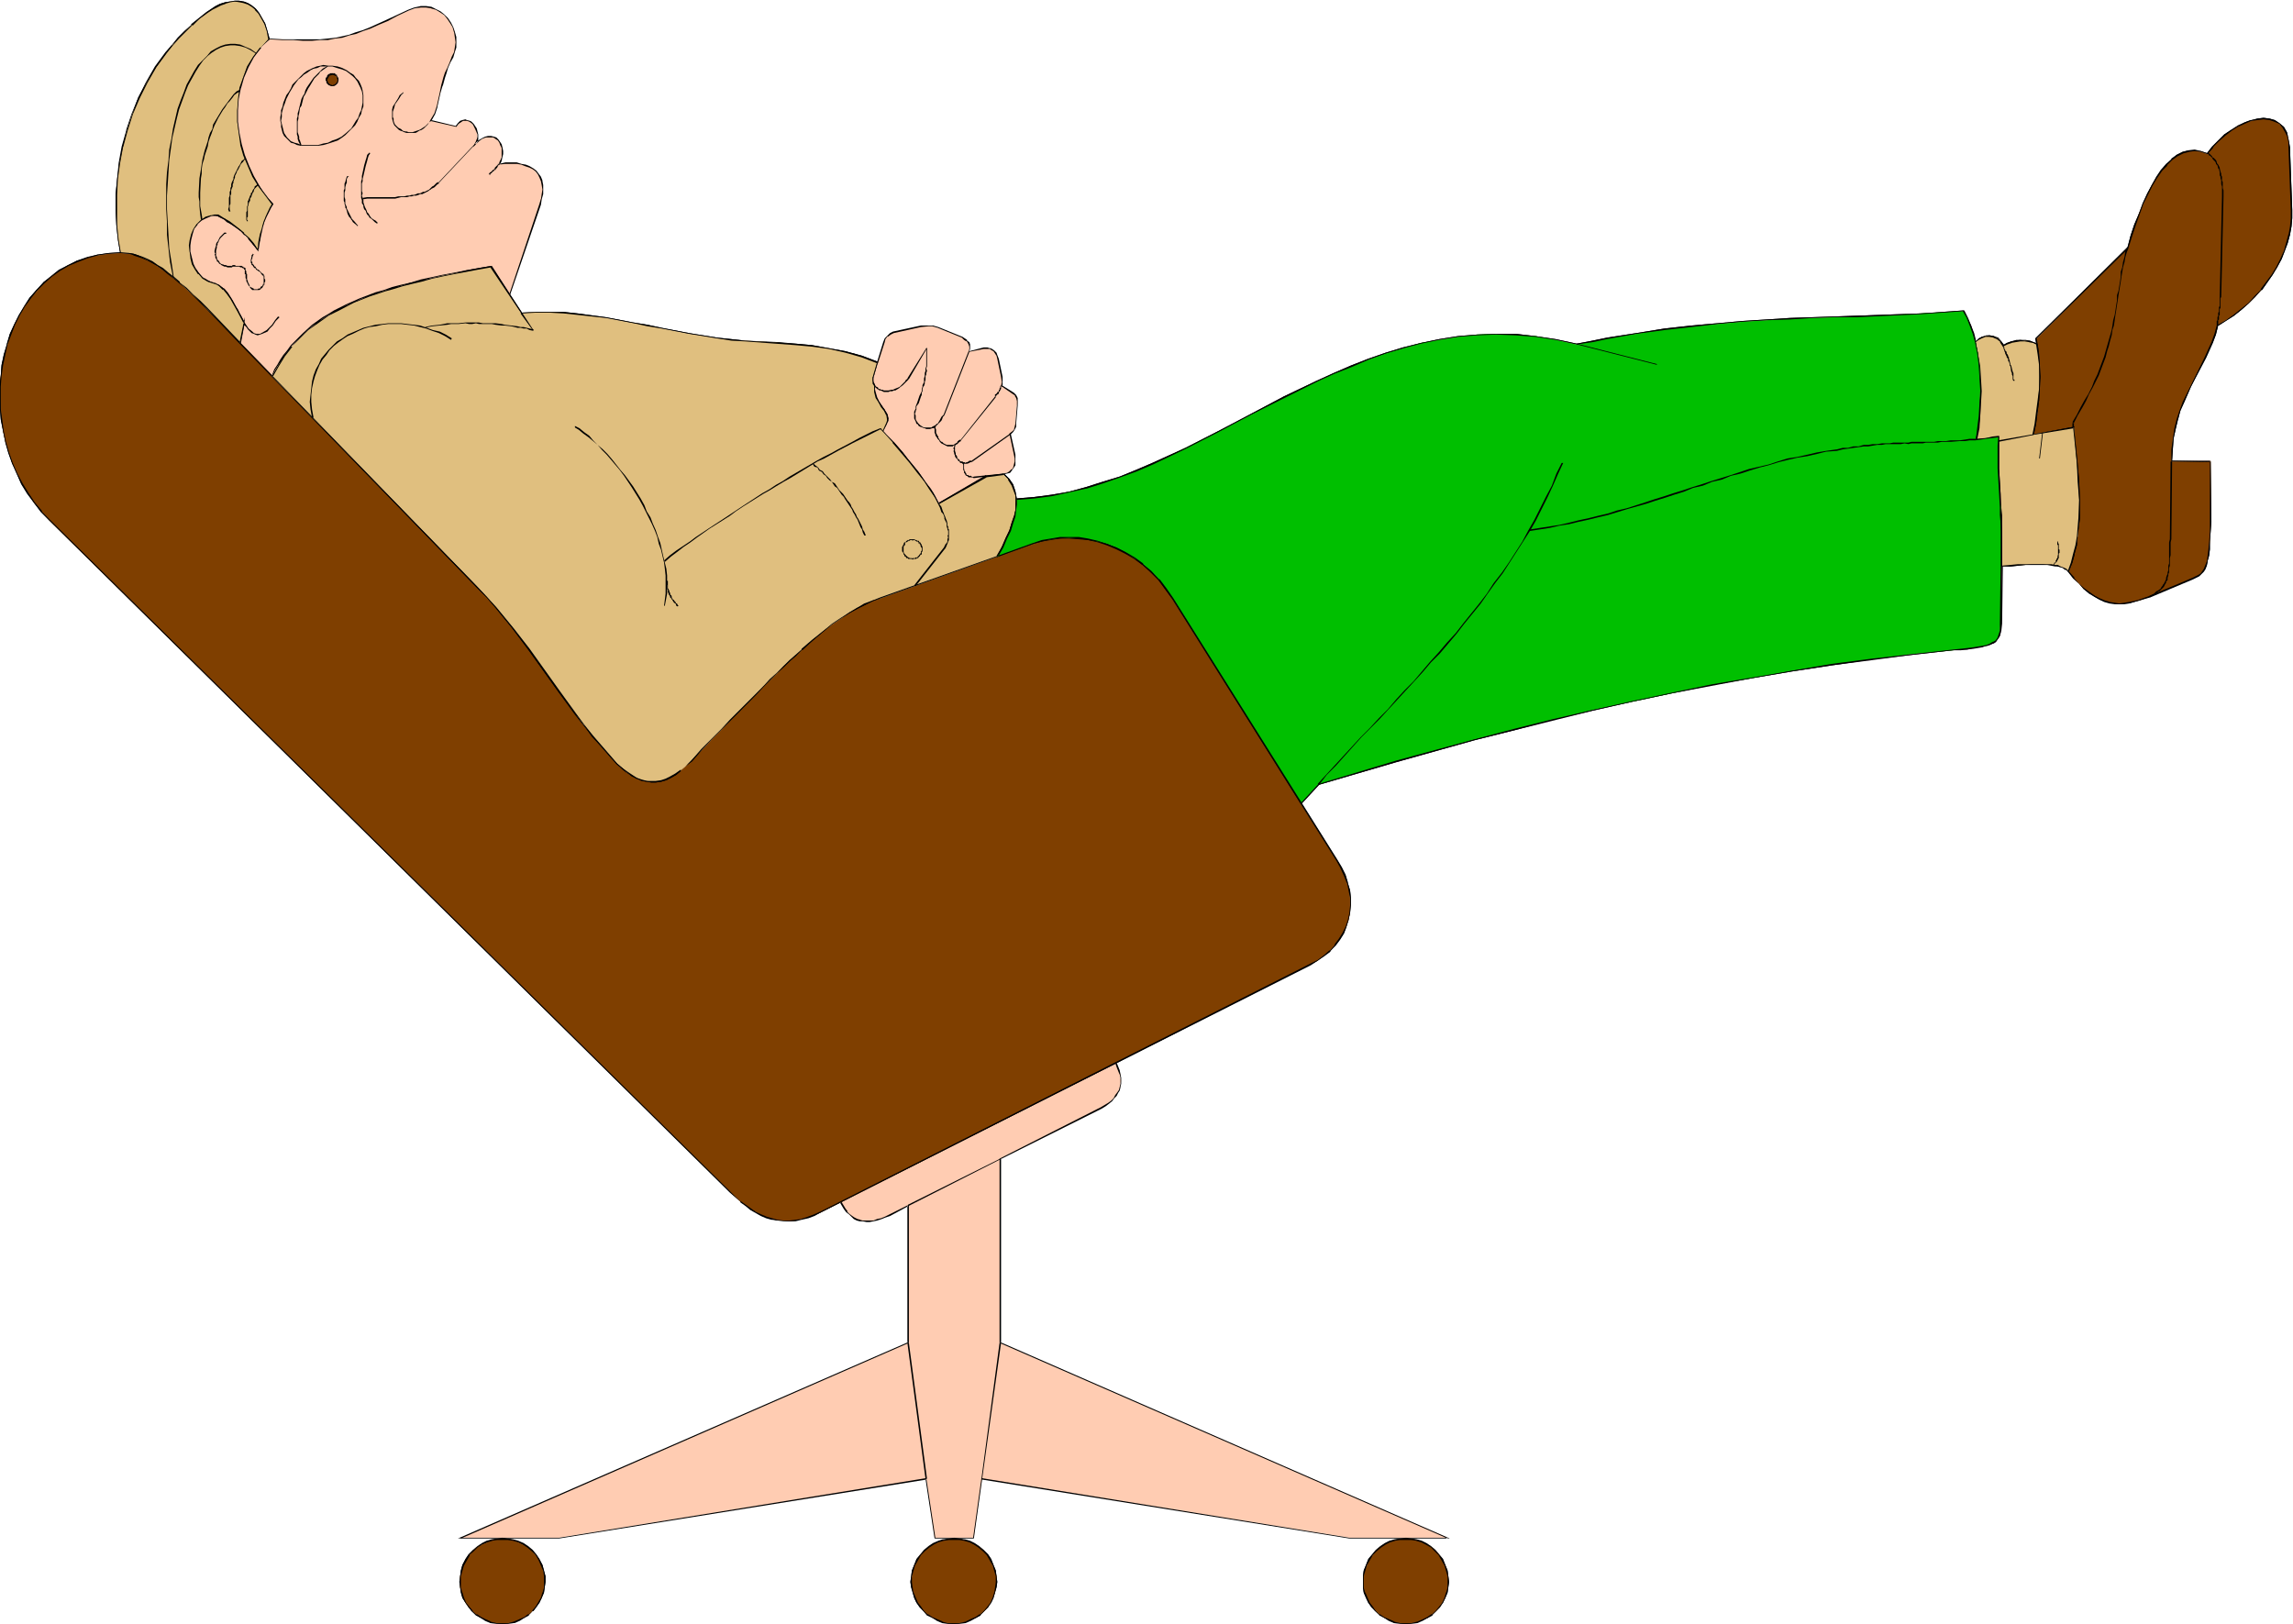 <svg xmlns="http://www.w3.org/2000/svg" fill-rule="evenodd" height="347.406" preserveAspectRatio="none" stroke-linecap="round" viewBox="0 0 3035 2150" width="490.455"><style>.brush1{fill:#ffccb2}.pen1{stroke:none}.brush2{fill:#000}.brush3{fill:#7f3f00}.brush4{fill:#e0bf7f}</style><path class="pen1 brush1" d="m610 2036 592-258v-182l-24 13-6 2-6 3-5 1-5 1-5 1h-9l-4-1-3-1-4-2-4-2-3-3-3-4-3-4-6-9-25 13-9 4-9 3-8 3-8 1-8 1h-8l-8-1-7-2-7-2-7-3-7-3-7-5-7-5-7-5-13-12L65 688l-10-11-10-12-8-13-8-12-6-13-7-14-4-14-5-14-3-15-2-15-1-14-1-15v-14l1-15 2-14 3-14 4-13 4-14 5-13 7-12 6-11 8-11 9-11 9-9 10-9 11-8 11-7 13-5 13-5 14-3 14-3h16l-4-18-1-19-2-20 1-20 1-21 3-21 4-22 6-21 7-22 8-21 11-21 12-20 14-20 7-9 9-9 9-9 9-9 9-8 10-8 6-4 7-4 6-3 6-2 6-2h12l6 1 6 2 5 3 5 4 4 5 5 7 3 8 3 9 3 11h17l15 1h36l10-1 10-2 9-1 9-2 9-3 9-3 10-4 11-5 12-5 13-7 15-6 8-3 8-2h7l7 1 6 3 6 3 5 4 5 5 3 5 3 6 3 6 1 7 1 7-1 7-1 6-3 6-3 8-3 7-3 6-2 6-3 11-2 10-4 18-4 9-4 10 33 7 3-3 3-3 3-2h5l3 1 3 2 2 3 4 6 2 7v7l-1 3-2 3 5-4 4-3 4-2 4-1h4l4 1 3 1 2 3 3 2 1 4 2 3v9l-1 4-1 5-2 4 8-1h15l6 1 6 2 5 2 5 2 3 4 3 4 3 4 2 5 1 5 1 6-1 6-1 7-2 6-40 120 15 25 19-2h19l18 1 18 2 38 5 36 7 19 3 18 4 37 7 37 6 19 2 18 1 23 2 22 1 22 2 22 2 22 3 22 5 21 6 21 8 9-27 2-4 2-4 4-3 5-2 36-8 10-1 6 1 6 2 29 11 3 1 4 3 2 2 3 2 1 3 1 3-1 3v3l19-4h5l3 1 3 1 3 2 2 2 2 4 1 4 5 24 1 7-1 5 15 10 3 3 2 3 1 4v3l-1 3-2 24v4l-2 4-2 3-3 3 6 27 1 5v4l-1 4-1 4-3 3-3 3-3 1-5 1 7 7 5 8 3 9 2 10 24-2 23-3 23-5 22-5 23-7 22-7 22-9 22-9 43-21 44-21 86-46 44-21 23-11 22-9 23-9 23-8 23-7 24-7 24-4 25-4 25-3h51l26 2 27 5 28 6 21-4 20-4 38-6 37-6 36-4 34-3 33-3 32-2 31-2 31-1 29-1 29-1 29-1 56-3 56-3 5 9 4 10 4 11 3 11 4-4 4-3 6-1h10l5 3 4 4 4 6 5-3 6-2 6-2h12l5 1 6 1 4 3-1-8 122-120 4-16 5-15 5-14 6-14 5-12 6-12 6-10 7-9 7-9 7-6 7-5 7-4 8-2 8-1 8 1 9 3 7-9 7-8 9-7 8-6 9-6 9-4 9-3 8-2 8-1 8 1 7 2 6 4 5 5 4 7 2 4 1 4v5l1 6 3 83v11l-1 11-2 11-3 10-4 11-4 11-5 10-7 10-7 11-7 9-8 9-9 9-10 9-10 7-10 7-11 7-3 11-4 11-9 20-10 19-10 19-9 20-4 11-4 12-3 13-3 13-1 14-1 16h52v80l-1 14v13l-1 10-1 8-1 7-2 6-2 5-2 3-3 3-3 2-7 4-57 24-14 5-14 4-6 1h-13l-7-2-7-2-6-2-6-4-7-5-7-5-7-7-7-7-7-9-3-3-5-2-2-1-4-1-3-1h-5l-5-1h-21l-9 1h-9l-10 1-12 1-1 76-1 9-1 6-2 3-2 3-2 2-3 2-3 1-5 2-5 1-6 2-7 1-8 1-8 1-11 1-53 5-53 6-54 8-53 8-53 9-53 10-53 10-52 11-53 12-52 13-52 13-52 13-104 29-103 31-23 25 47 74 6 10 5 10 3 11 3 10 1 9v20l-2 9-3 9-4 9-5 8-6 8-7 7-7 7-9 6-9 5-258 131 2 5 2 5 2 5v5l1 4-1 4v4l-2 4-2 4-2 4-2 3-4 3-4 4-5 3-5 3-5 3-128 64v244l592 258h-130l-486-78-11 78h-52l-11-78-486 78H610z"/><path class="pen1 brush2" d="M610 2036v1l593-259v-183l-26 13-6 3-5 2-5 1-5 2h-14l-4-1h1l-4-1-4-2-3-2-4-3-3-3h1l-3-4-6-10-27 13-9 4-8 4-9 2h1l-8 1-8 1h-8l-8-1-7-1-7-3-7-3-7-3-7-4-7-5-7-6v1l-13-12L66 687l-11-11h1l-10-11-8-13-8-12-7-14-6-14-5-13-4-15v1l-3-15-2-15-2-14v-29l1-15 2-14 3-14 3-13 5-13 5-13 6-12 7-12 8-11 8-10 9-10v1l10-9 11-8 12-7 12-6 13-4 14-4 14-2 16-1-3-18-2-19-1-20 1-20 1-21 3-21 4-22 5-21 7-22 9-21 10-20 13-21 14-19 7-10 8-9 9-9 9-9v1l10-9 10-8 6-4 6-3 6-3 6-2 6-2 6-1 6 1 6 1 5 2 6 3 5 4h-1l5 5 4 7 4 7 3 9 3 11 17 1h15l13 1h12l11-1h10l10-2 9-1 9-3 9-2 10-4 9-3 11-5 12-5 13-7 15-7 8-3 8-1h7l7 1h-1l7 2 5 3 6 4 4 5 4 6 3 5 2 7v-1l1 7 1 7-1 7-1 6-3 6-3 8-3 7-3 6-2 6-3 11-2 10-4 18-3 9-6 10 35 8 3-4 3-2 3-2h5l3 1 3 2-1-1 3 3 3 6 3 7v3l-1 4v-1l-1 3-4 8 8-8 4-3 5-2h-1 12-1l3 2 3 2 2 3 1 3 2 4v-1 13l-2 5v-1l-2 6 9-1h15l6 1 5 2 6 2 4 2 4 3 3 4 2 4 2 5 1 5 1 6-1 6-1 7v-1l-2 7-40 120 16 25 19-1h19l18 1 18 2 38 4 36 7 19 4 18 3 37 7 37 6 19 3 18 1 23 2 22 1 22 2 22 2 22 3 22 5-22-6-22-4-22-2-22-2-22-1-23-1-18-2-19-2-37-6-37-7-18-4-19-3-36-7-38-5-18-2h-37l-19 1h1l-16-24v1l41-120 1-7 2-7v-12l-1-5v-1l-2-5-3-4-3-4-4-3-5-3-5-2-6-1-6-2h-15l-8 2 1 1 2-5 1-5 1-4v-4l-1-5-1-4-2-3-2-3-3-3-3-1-4-1h-4l-4 1-4 2-5 3-4 4 1 1 2-3 1-3v-7l-2-8-4-6-3-3-2-1-4-1-2-1-4 1-3 1-3 3-3 4h1l-33-8v1l5-9 3-9v-1l4-18 3-10v1l3-11 2-6 2-7 3-7 4-7 2-7 2-6V49l-2-7-2-6-3-6-4-6-5-5-5-4-6-3-6-3-7-1h-7l-9 2-8 3-15 7-13 6-11 5-11 5-10 4-10 3-8 3-9 2-9 2-10 1-10 1h-51l-17-1 1 1-3-11-3-10-4-7-4-7-4-5-1-1-5-4-5-3-6-2-6-1h-6l-6 1-6 1-7 2-6 3-6 4-6 4-10 8-10 8v1l-9 8-9 9-8 10-8 9-14 19-12 21-10 20-9 22-7 21v1l-6 21-4 22-2 21-2 21v20l1 20 2 19 3 18 1-1-16 1-14 2-14 3-14 5-12 6-12 6-10 8-11 9-9 10-9 10-7 11-7 12-6 12-6 13-4 13v1l-4 13-3 14-1 14-2 15v14l1 15 1 14 3 15 3 15 4 14 5 14 6 14 6 13 8 13 9 12 9 12 11 11 901 890 14 13 7 5 6 5 7 4 7 4 7 3 7 2h1l7 2h8l8 1 8-1 8-2 9-2 8-3 9-4 26-13-2-1 6 10 3 4 4 3 3 3 3 3 4 2 4 1h4l5 1h4l5-1 5-1 6-2 5-2 6-2 24-13-1-1v182l1-1-596 260 4-1z"/><path class="pen1 brush2" d="m1119 467 21 6 22 8 9-28 1-4 3-4v1l4-3 4-2 36-8 10-1h6-1l7 2 32 13 3 3 3 2v-1l2 3 1 2 1 3v3l-1 4 20-4h8l3 2 2 1 2 3 2 3 1 4 5 24 1 7-1 5 16 11 3 2h-1l2 3 1 4v6l-2 24-1 4-1 4-3 3 1-1-4 3 6 28 1 5v4l-1 4-1 4-2 3v-1l-3 3-3 2-6 1 8 8h-1l5 7 3 9 3 11 24-2 23-3 23-5 22-5h1l22-7 23-8 22-8 21-9 44-21 43-22 87-45 44-22 22-10 23-9 23-9 22-8 24-7 23-7 24-5 25-4 25-2 25-1 26 1 26 2 27 4 28 6 21-3 20-4 38-7 37-5 36-4 34-4 33-3 32-2 31-1 31-2 29-1h29l85-4 56-4 4 9 4 10 4 11 4 12 5-4 4-3 5-1 5-1 5 1 5 3v-1l4 5 4 6 6-3 5-3 6-1 6-1 6 1 5 1 5 1 6 3-1-9h-1l122-120 5-15 5-16 5-14 5-13 6-13 6-11 6-11 7-9 7-8h-1l7-7v1l7-6 8-3 8-3h-1 8l8 1 9 3 8-9h-1l8-8 8-8 9-6 8-5 9-4 9-4 8-1 8-1 8 1 6 2 7 3 4 5 4 7 2 4 1 4 1 5v6l3 83v11l-1 11-2 11v-1l-3 11-3 11-5 11-5 10-6 10-8 10-7 10h1l-9 9-8 9-10 8-10 8-10 7-12 7-3 11-4 11-9 20-10 19-9 19-10 20-4 11-4 12-3 13-2 13-2 14v17h52l-1-1v94l-1 13-1 10-1 8-1 7-2 6-2 4-2 4-2 3v-1l-3 3-8 3-57 24-14 6h1l-14 3-6 1h-13l-7-1h1l-7-2-7-3-6-4-7-4-7-6v1l-7-7-7-8h1l-8-8-3-4-1 2v-1l3 3 7 9 8 8 6 7 7 5 7 5 7 4 6 2 7 2 7 1 6 1 7-1h6l14-4 14-5 57-24 8-4 3-3 3-3 2-3 2-5 1-5v-1l2-7 1-8v-10l1-13 1-14-1-80h-52 1l1-16 1-14 3-13 3-13v1l3-12 5-11 9-20 10-20 10-19 9-20 4-10 3-12-1 1 11-7 11-7 10-8 9-8 9-9 8-9h1l7-10 7-10 6-10 6-11 4-11 4-10 3-11 2-11 1-11v-11l-3-83-1-6-1-5-1-4v-1l-1-4-4-7-6-5-6-4-7-2-8-1-8 1-8 2h-1l-8 3-9 4-9 6-9 6-8 8-8 8-7 9h1l-9-3-8-2-8 1-8 2-8 4-7 5v1l-7 6-7 8-6 9-6 11-6 11-6 13-5 14-6 14-5 15-4 15-122 121 1 8 2-1-5-2-5-2h-1l-5-1h-12l-7 2-5 2-5 3h1l-4-5-4-5-6-2-5-1h-5l-6 2-4 2-4 5h1l-3-12-4-10-4-10-5-10-57 4-85 3-29 1-29 1-31 1-31 2-32 2-33 3-34 3-36 4-37 6-38 6-20 4-21 4-28-6-27-4-26-3h-26l-25 1-25 2-25 4-24 5-24 6-23 7-23 8-23 9-23 10-22 10-44 21-87 46-43 22-44 20-21 9-22 9-23 7-22 7-22 6-23 4-23 3-24 2 1 1-2-11-3-9-5-7-7-7-1 1 5-1 4-1 3-4 2-3 2-3v-14l-6-27 3-3 2-3 2-4v-4l2-24v-10l-2-4-3-3-16-10 1 1v-12l-5-24-2-5-1-3-3-3-3-2-2-1h-1l-3-1h-5l-19 5 1-3v-6l-1-3-3-2v-1l-3-2-3-2-32-13-7-2h-16l-37 8-4 2-4 4-3 3-2 5-8 26h1l-21-8-22-6-22-4 22 6z"/><path class="pen1 brush2" d="m2735 752-4-2-3-1-4-1h-3l-5-1h-44l-10 1-12 1-2 77-1 9-1 6-1 3-2 2-2 3v-1l-3 2-4 2-4 1-5 2-6 1-7 1-8 1-8 1-11 1-53 6-53 6-54 7-53 8-53 9-53 10-53 10-52 11-53 12-52 13-52 13-52 13-104 29-103 31-23 26 47 75 5 10 5 10 4 10 2 10 2 9v10l-1 10-2 9-3 9-4 9-5 8-6 8h1l-7 7-8 6-8 6-10 5-258 132 2 6 2 5 2 5v-1l1 5v8l-1 4-1 4-2 3-3 4-2 4-3 3-4 3-5 3-5 3-6 3-128 65v244l593 259v-1h-130l-487-79-11 79h1-52 1l-12-79-486 79H610l-4 1h134l486-78-1-1 12 79h52l11-79v1l486 78h133l-595-260 1 1v-244l-1 1 128-64 6-3 5-3 4-3 5-4 3-4 3-3 2-4 2-3 1-4v-1l1-4v-8l-1-5-1-5-2-5-2-5-1 1 258-131 9-5 9-7 8-6 7-8 6-8 5-8 3-8 3-9v-1l2-9 1-10v-10l-1-9-3-10v-1l-3-10-5-10-6-10-47-75v1l23-25 103-30 103-29 52-13 52-14 52-12 53-12 52-11 53-11 53-9 53-9 53-8 54-8 53-6 53-6 11-1h8l8-2 7-1 6-1h1l5-1 4-2 4-1 3-2 2-3 2-3 1-2 2-7 1-9 1-76h-1 12l10-1 9-1h35l5 1 3 1 4 1h-1 3l4 3 1-2z"/><path class="pen1 brush1" d="M665 2149h8l7-2 7-3 7-3 6-4 5-5 4-5 4-6 4-6 2-7 1-7 1-7v-7l-2-8-2-7-3-7-5-7-5-5-6-5-6-4-6-3-7-2-7-2h-14l-7 2-6 2-7 3-6 4-6 5-5 5-4 7-4 7-2 7-2 8v14l2 7 2 7 3 6 4 6 5 5 5 5 6 4 7 3 6 3 8 2h8z"/><path class="pen1 brush2" d="m665 2150 8-1 7-1h1l7-3 6-3 6-4 5-5h1l4-6 4-5 3-7 3-7 1-7 1-7v-7l-2-8-2-7-4-8-4-6-5-6-6-5-6-4-7-3-7-2-7-1-7-1-7 1-7 1-7 2-6 3-6 4-6 5-6 6-4 6-4 8-2 7-1 8-1 7 1 7 1 7 2 7 4 7 4 5 4 6 6 5 6 4 6 3 7 3 8 1 8 1v-2h-8l-8-2h1l-7-2-6-4-6-4v1l-6-5h1l-5-5-4-6-3-7-2-6-2-7v-14l2-8v1l2-8 4-7 4-6h-1l6-6 5-4 6-4 7-3 7-2h-1l7-2h14l7 2 7 2 6 3 6 4 6 4 5 6 4 6 3 7 3 8v-1l1 8v14l-2 7-2 6-4 7-3 6-5 5h1l-6 5v-1l-5 4-7 4-7 2-7 2h-8v2z"/><path class="pen1 brush1" d="M1262 2149h8l8-2 7-3 7-3 5-4 6-5 5-5 3-6 3-6 3-7 1-7 1-7v-7l-2-8-3-7-3-7-4-7-5-5-6-5-6-4-7-3-7-2-6-2h-14l-7 2-7 2-7 3-6 4-5 5-6 5-4 7-4 7-2 7-1 8-1 7 1 7 2 7 2 7 3 6 4 6 5 5 5 5 6 4 6 3 7 3 7 2h8z"/><path class="pen1 brush2" d="m1262 2150 8-1 8-1 7-3 7-3 6-4 5-5 5-6 4-5 3-7 2-7 2-7 1-7-1-7-1-8-3-7-3-8-4-6-6-6-6-5-6-4-6-3-7-2h-1l-6-1-7-1-7 1-7 1h-1l-6 2-7 3-6 4-6 5-5 6-5 6-3 8-3 7-1 8-1 7 1 7 2 7 2 7 3 7 4 5 5 6 5 5 7 4 6 3 7 3 7 1 8 1v-2h-8l-7-2h1l-7-2-7-4-6-4v1l-5-5-4-5-4-6-3-7-3-6-1-7-1-7v-7l2-8v1l2-8 4-7 4-6 5-6 6-4 6-4 6-3 7-2 7-2h14l6 2 7 2 6 3 6 4 6 4 5 6 4 6 4 7 2 8v-1l2 8v7l-1 7-1 7-2 6-3 7-4 6-5 5-5 5v-1l-6 4-7 4-6 2-8 2h-8v2z"/><path class="pen1 brush1" d="M1861 2149h7l8-2 7-3 7-3 5-4 6-5 5-5 3-6 4-6 2-7 1-7 1-7v-7l-2-8-2-7-4-7-4-7-5-5-6-5-6-4-7-3-6-2-7-2h-15l-7 2-6 2-7 3-6 4-6 5-4 5-5 7-3 7-3 7-1 8-1 7 1 7 1 7 3 7 3 6 4 6 5 5 5 5 6 4 7 3 6 3 8 2h8z"/><path class="pen1 brush2" d="m1861 2150 7-1 8-1 7-3 7-3 6-4 5-5 5-6 4-5 3-7 3-7 1-7 1-7-1-7-1-8-3-7-3-8-5-6-5-6-6-5-6-4-6-3-7-2-7-1-7-1-8 1-7 1-7 2-6 3-6 4-6 5-5 6-5 6-3 8-3 7-1 8v14l1 7 3 7 3 7 4 5 5 6 6 5 6 4 6 3 7 3 8 1 8 1v-2h-8l-8-2h1l-7-2-7-4-6-4v1l-5-5-4-5-4-6-3-7-3-6-2-7v-14l2-8v1l2-8 4-7 4-6 5-6 6-4 6-4 6-3 7-2h-1l7-2h15l7 2h-1l7 2 6 3 7 4 5 4 5 6 4 6 4 7 2 8v-1l2 8v14l-2 7-2 6-3 7-4 6-5 5-5 5v-1l-6 4-6 4-7 2-8 2h-7v2zm-561-192 25-180h-2l-24 180h1zm-99-180 24 180h2l-24-180h-2zm1-181 122-62v-1l-122 61v2zm274-190-364 183 1 2 364-184-1-1zm247-344-170-271-1 1 170 271 1-1z"/><path class="pen1 brush2" d="m1553 792-4-7-5-7-5-6-5-6-6-5-4-5-6-6-5-4-6-5-6-4-6-4-6-3-6-3-6-3-6-2-6-3-6-2-7-2-6-1-6-1-6-1-6-1h-32l-6 1-6 1-6 2-6 2-5 2 1 1 5-2 6-2 5-1 6-1 6-1 13-1h19l6 1 6 1 6 1 6 2 6 1 7 3 5 2 6 2 7 3 6 4 6 3 5 4 6 4 6 4 5 5 6 4 4 5 5 6 5 6 5 6 5 7 5 7 1-1z"/><path class="pen1 brush2" d="m1367 719-202 71 1 2 202-72-1-1z"/><path class="pen1 brush2" d="M1165 790h1l-6 1-6 3-5 2-5 2-5 3-6 2-5 3-5 4-6 3-5 3-6 4-6 4-6 5-6 5-7 5-6 7-8 6-7 6-7 8-8 7-18 16-18 19-10 10-22 22-23 24-13 13-13 14-14 15h1l1 1 13-15 13-14 13-13 23-25 21-22 11-9 18-19 17-16 8-8 8-7 7-6 8-6 6-6 7-5 6-5 6-5 5-4 7-4 5-4 6-3 5-3 5-3 5-3 5-2 6-3 5-2 5-2 6-1-1-2z"/><path class="pen1 brush2" d="m915 1006-5 3-3 3-3 3-4 3-6 5-4 2-3 2-3 2-7 2-3 1-3 1h-7l-2 1-7-1-3-1-3-1-3-1-3-1-4-2-3-2-3-2-3-2-4-3-3-2-3-3-4-3-3-3-3-4-1 1 3 4 3 3 4 3 3 3 4 3 3 2 3 3 3 2 3 1 4 2 3 2 3 1 3 1h4l7 1h6l3-1h3l4-1 6-3 4-1 3-3 3-2 7-4 4-4 3-2 3-3 5-4-1-1z"/><path class="pen1 brush2" d="m810 1003-14-16-6-7-6-8-6-7-6-8-6-7-5-7-6-8-5-7-5-7-5-7-5-7-5-7-5-7-5-7-5-7-5-7-15-21-5-7-5-6-11-14-6-7-5-6-6-8-6-6-6-7-7-7-6-6h-1l6 7 7 7 5 6 6 7 6 7 6 7 6 7 10 13 5 7 6 7 14 20 6 8 5 7 4 6 5 8 5 7 5 7 6 7 5 7 5 7 6 7 5 8 6 7 6 7 5 8 6 8 7 7 7 8 7 8 1-1zM632 777 274 408l-1 1 358 368h1z"/><path class="pen1 brush2" d="m274 408-10-10-5-5-5-4-4-4-8-8-8-7-4-4-4-3-3-3-5-3-3-3-3-2-4-2-3-2-4-2-3-2-6-3-3-1-4-2-2-1-3-1-6-1-3-1-3-1h-6l-2 1v1h11l2 1 6 2 3 1 3 1 3 1 3 1 6 3 4 2 3 2 4 3 3 2 4 2 3 3 4 3 3 3 4 3 4 3 4 4 4 3 8 7 5 5 5 4 4 5 10 10 1-1z"/><path class="pen1 brush2" d="m230 367-3-20-3-18-1-18-1-17-1-17v-33l2-16 1-16 2-14 2-15 3-13 2-13 4-12 3-11 5-11 3-10 5-9 5-9 6-8 5-7 5-6 6-4 6-4 6-3 6-2 7-1h6l7 1 6 2 7 3 7 5 1-1-7-5-7-3-7-3-7-1h-6l-7 1-7 2-6 3-6 4-6 6-6 6-5 6-5 8-5 9-5 9-4 11-4 10-4 11-3 13-3 13-3 13-2 15-2 14-1 16-1 16-1 15v18l2 17v17l2 18 2 18 4 20h1z"/><path class="pen1 brush2" d="m317 119-5 2-3 4-3 4-4 3-3 4-3 4-3 5-3 5-3 4-2 6-3 5-2 5-2 6-4 11-1 6-2 6-2 6-1 6-1 6-1 6-1 7-1 18-1 7v6l1 6v11l1 6 1 7h2l-1-7-2-6v-11l-1-6v-6l1-7 1-18 1-7 1-6 2-6 1-6 1-5 2-6 2-6 3-12 3-5 2-6 3-5 2-5 3-4 2-5 3-5 4-4 2-4 3-4 4-3 3-3 4-2v-2zm-13 161-1-3 1-5v-10l1-3v-3l1-5v-2l1-3v-2l1-2 1-2v-3l1-2 1-2 1-3v-2l2-2v-2l2-2v-2l3-3 3-5 1-1 1-1-1-1-1 1-2 1-3 5-2 4-1 2-1 1-1 3-1 2v2l-2 2v2l-1 2v3l-2 2v3l-1 2v3l-1 2-1 5v8l-1 2v6l-1 5 2 3h1zm37-36-4 3-1 3-2 1v3l-1 1-1 1-1 2v1l-2 3v4h-1v2l-1 2v8l-1 1v12l1 2h1v-1l-1-1v-3l1-1v-13l1-2v-2l1-1v-2l1-1-1-2 1-1 1-3 1-1v-2l1-1 1-1v-2l1-1 1-2 2-2 3-3-1-1z"/><path class="pen1 brush2" d="m356 51-7 5-11 12-4 7-4 6-3 7-4 6-2 7-3 7-2 8-1 7-2 8v7l-1 8v7l1 8v7l3 15 1 8 2 7 3 8 2 7 6 13 4 8 3 7 8 12 5 6 5 6 6 6v-1l-5-6-4-6-5-6-8-12-4-7-4-7-6-14-2-7-3-7-1-7-2-8-2-15-1-7v-23l1-7 1-8 2-7 2-7 2-7 3-7 3-7 4-6 4-7 4-6 10-12 7-5-1-1z"/><path class="pen1 brush2" d="M360 270h1-1l-2 2v1l-1 1-1 1-1 2v1l-1 1-1 2-1 1-1 3-1 1v3l-1 1v2l-2 2v2l-1 2v2l-1 2-1 2v5l-1 2v2l-1 3v3l-1 2v9h1v-6l1-3 1-2v-8l1-2 1-5 1-2v-2l1-1 1-3v-1l1-2v-2l1-2 1-2v-1l2-3 1-2v-1l1-1 1-2v-1l1-1 1-1 1-2v-1h2l-2-1z"/><path class="pen1 brush2" d="m342 330-2-2-1-3-2-2-1-2-3-2-1-1-5-5-1-2-2-2-2-1-3-3-2-2h-1l-1-1-2-2-2-1-2-2-3-2-1-1-2-1-2-1-2-1-1-2h-3l-1-1-5-3h-1v-1l-1 2v-1l2 2 4 2 2 1 2 1 1 1 2 2 2 1 2 1 2 1 3 2 2 1 1 1 2 1 2 2 1 1 2 1 3 4 1 1 2 1 1 1 5 5 2 2 1 2 1 2 3 2 1 3 2 2 1-1z"/><path class="pen1 brush2" d="M288 284h-9l-4 1-4 1-3 2-3 2-6 6-2 3-2 3-3 7-1 4-1 4v8l-1 4 1 4v3l1 5 3 8 1 3 2 4 2 3 3 4 2 2 4 3 3 3 3 2 4 1 4 2 1-2-4-1-4-2-3-2-4-2-3-3-2-2-2-4-2-3-2-3-2-4-2-8-1-4-1-3v-12l1-4 1-4 1-3 3-7 2-3 2-3 5-5 3-2 3-2 4-1 3-1 4-1 5 1v-2zm-5 92h2l4 2 3 2 2 2 3 3 3 3 4 7 3 4 2 4 2 4 2 4 2 4 2 4 5 8 1 3 3 3 2 3 5 5 3 1 2 1 3 1 3-1 3-1 7-3 3-4 4-4 4-6 5-5-2-1-4 5-4 6-4 4-3 3-7 4-2 1h-5l-3-1-2-2-5-4-2-3-2-3-2-3-4-8-2-3-2-5-3-4-2-4-2-4-2-3-5-7-3-4-3-3-3-2-3-2-3-2-3-1v2z"/><path class="pen1 brush2" d="m322 427-5 27h2l5-27h-2zm12-91h1l-2 2v2l-1 4v4l1 1v2h1l2 3 1 1h1l1 2 2 1 1 1 2 1 1 1 1 2 1 1 1 1 1 1v11-1l1 1v-3l1-1v-3l-1-1v-4h-1v-2l-2-1-2-2-1-1-1-1-1-1h-1l-1-1-1-1-1-2h-1l-1-2-1-1-1-1v-2l-1-1v-2l1-2v-1l1-3 1-1-2-1z"/><path class="pen1 brush2" d="M349 376h1-2v1l-1 2h-1l-1 1-1 2h-2l-1 1h-5v-1h-1l-1-1h-1l-1-1h-1l-1-3-2-4v-1l-1-2v-6h-2v4l1 2v2l1 2 2 4 2 2v1l1 1 1 1 1 1h9l2-1v-1h1l2-2v-1l1-1v-1h1l-1-1zm-22-12v-1l-1-1v-3l-1-1v-3l-2-1h-1v-1h-1l-1-1h-8l-1-1h-3l-2 2 1-1v2l1-1h9l1 1h2l1 1h1l1 1v1h1v6l2 1h-1 2z"/><path class="pen1 brush2" d="M307 352h-6l-2-1h-2l-2-1h-1l-2-1-1-1-1-2-1-1-1-1-1-2v-2l-1-1v-7l1-4v-2l1-2v-2l1-1 1-3 2-3 2-2 1-1 1-1 1-1 3-1-1-1h-2l-2 2-1 1-2 2-1 1-2 4-1 2-1 1-1 2v2l-1 3-1 4v2l1 2-1 1 1 2v2l1 2 1 1v2l2 1 1 2 2 1 1 1 2 1 2 1h2l2 1h6v-2zm92-160-5-2-4-1-5-2-5-5-2-3-2-3-2-8-1-4-1-4 1-5v-5l1-4 1-4 2-5 2-6 2-4 2-4 3-5 3-5 6-8 4-3 3-3 5-3 4-3 4-2 5-1 4-2h10v-1l-6-1-4 1-5 1-5 2-4 2-4 2-4 3-4 4-4 4-7 7-2 5-3 5-3 4-2 5-2 5-1 5-2 5v4l-1 5v5l1 4v4l2 8 2 4 3 3 3 3 3 3 4 1 4 2 5 1h1v-1z"/><path class="pen1 brush2" d="M434 88h6l6 2 7 2 5 2 4 3 5 4 3 3 3 4 2 4 2 4 2 5 1 5v10l-1 5-1 5-2 4-2 6-3 4-3 5-3 5-8 7-5 4-6 3-6 2-6 3-6 1-7 2h-22v1h22l7-1 7-2 6-2 6-2 6-4 4-3 5-5 4-4 4-4 3-5 2-5 3-5 1-5 2-5v-15l-1-6-1-4-2-5-2-4-4-4-3-4-5-3-4-3-6-3-6-2-7-1h-6v1z"/><path class="pen1 brush2" d="m399 192-1-3-1-3-1-2v-3l-1-3-1-3v-14l1-4v-3l1-4 1-7 2-3 1-4 1-4 1-4 2-3 2-4 2-4 2-3 6-10 3-3 3-3 2-3 3-2 7-5v-1l-7 4-3 3-3 3-3 3-3 3-7 10-2 3-2 4-1 4-2 3-2 4-1 4-1 4-1 4-1 4-1 3v4l-1 3v21l1 3v3l1 3 1 2 2 4 1-1zm41-78 1-1h-1 3l1-1h1v-1h1v-1h1v-2l1-1h-1v-1h1v-1l-1-2v-1h-1v6h-1v2h-1v1h-1v1h-3l-1 1h1v1z"/><path class="pen1 brush2" d="m447 102-1-1v-2h-1l-1-1-1-1h-6l-1 1h-1l-1 1-1 1v2h2v-1l1-1 1-1h2v-1l1 1v-1h2v1h1l1 2 1-1v1l1 1h1z"/><path class="pen1 brush2" d="m433 102 1-1-2 1v1-1l-1 2v3h1v3h1v1l1 1h1v1h3l2 1v-1l-1-1h-3 1l-2-1v-1h-1v-2h-1v-3h-1 1v-3l1 1 1-1h-2zm137 57-2 3-3 3-2 2-3 2-3 2-2 1-3 1-3 1-3 1h-5l-3-1h-2l-3-1-2-2-2-1-2-1-4-4-1-2-1-3v-3l-1-2v-7l1-3 1-3 1-4 5-7 3-5 3-3v-1l-5 4-2 4-5 8-2 3-1 4v12l1 4 1 3 1 2 4 4 2 2 2 1 3 1 2 1 3 1h12l2-1 3-2 3-1 3-2 2-2 3-3 2-3 3-2-1-1zm59 31-49 52h1l48-51v-1z"/><path class="pen1 brush2" d="M580 242v-1l-2 1-4 4-2 1-1 1-2 2-1 1-2 1-2 1-2 1h-2l-2 1-2 1h-3l-2 1-3 1h-3l-3 1h-3l-4 1h-8l-4 1h-37l-6 1v2l6-1h37l4-1 4-1h8l3-1h3l3-1h3l3-1 2-1h3l2-1 2-1 2-1 2-1 1-1 2-1 1-1 2-1 2-1 4-4 2-1v-1h-1z"/><path class="pen1 brush2" d="m489 202-3 3-1 4-1 3-2 7-3 14v4l-1 3v22l1 3v4l2 3v2l1 3 2 2 1 3 1 2 2 2 1 2 3 2 2 2 2 2 3 2 1-1-3-3-2-1-3-2-1-1-2-3-1-2-2-2-1-3-1-2-1-2-1-3-1-3v-3l-1-3-1-3 1-3-1-3v-10l1-3v-3l1-4 3-13 2-7 1-4 1-3 2-3-1-1zm-15 96v1l-5-6-1-1-2-2-1-2-1-2-1-2-1-2-2-4-1-2v-2l-2-4v-6l-1-3v-6l1-3v-4l1-4 1-2v-5l1-2 1-1h1l-2-1-1 1-1 3-1 4-1 2v7l-1 2v14l1 2v2l1 3v2l1 1 1 3 1 4 1 2 1 2 2 2 1 2 1 1 1 2 6 5v1l1-2zm186-81h1-2v1l-1 1-1 1-1 1-1 1v1h-1l1 1v-1l-1 1-1 1h-1v1h-1v1h-1v1h-1l-2 2v1l1-1v2l1-1v-1l2-1v-1h1v-1h1l1-1v-1h2v-1l1-1 1-1 1-2v-1h1v-1h2l-2-1zM361 498l3-8 4-6 5-7 4-7 5-6 4-6 5-5 11-11 12-11 7-4 6-5 8-5 8-4 8-4 8-5 9-3 9-5 21-7 10-4 12-3 12-4 12-3 13-3 14-4 14-3 16-3 15-2 17-4 17-2v-2l-17 3-17 3-15 3-16 3-14 3-14 3-13 4-13 3-12 3-11 4-11 3-21 8-9 4-9 4-8 4-8 4-8 5-7 4-7 5-7 5-12 11-11 11-5 5-5 7-5 6-4 6-4 7-4 6-3 8 1 1z"/><path class="pen1 brush2" d="m649 354 25 37 1-1-24-37-2 1zm40 61 15 22h2l-15-23-2 1z"/><path class="pen1 brush2" d="m705 436-4-1-5-1-4-1-4-1h-4l-4-1h-4l-4-1-8-1h-5l-3-1h-18l-4-1h-23l-9 1h-10l-10 2-10 1-5 1-4 1v1l4-1 5-1 10-1 10-1 5-1h14l5-1 4 1h5l4-1h5l4 1h13l5 1h8l8 2h8l4 1 4 1 4 1h4l4 2 5 1v-2z"/><path class="pen1 brush2" d="m598 447-8-4-9-4-8-3-8-3-9-2-9-2-8-1-17-1-9 1h-8l-8 2-8 2-8 2-8 3-7 3-7 3-7 5-6 4-6 5-11 12-4 6-4 7-3 7-3 8-2 8-1 9-1 9-1 9 1 10 2 11h2l-2-11-1-10v-9l1-9 1-9 2-7 3-8 4-7 4-7 4-6 4-6 6-6 6-4 6-5 7-4 7-3 7-4 7-3 8-2 8-2 8-1 8-1h26l8 2 9 1 8 2 8 3 8 3 9 4 8 5 1-2zm162 118 6 4 5 4 7 5 6 5 6 6 6 6 6 7 7 6 5 7 11 14 6 8 5 7 5 9 5 7 5 9 4 8 4 8 4 9 3 9 3 8 3 9 3 8 2 9 2 8 1 8 1 9v24l-1 8-1 8h1l1-8 2-8v-24l-2-9-1-8-2-8-2-10-2-8-3-9-3-8-4-9-3-8-5-9-4-8-5-8-5-8-5-8-5-7-5-8-12-15-6-6-6-7-6-7-6-6-6-5-6-6-7-5-6-5-5-4-1 2z"/><path class="pen1 brush2" d="m898 802-1-1-1-2h-1l-1-2-1-1-1-1v-1h-1l-1-2-1-1v-2l-2-2v-3l-1-1-1-2v-1l-1-2v-9h-2v4l1 2v3l1 2v4l1 1v1l1 2 1 2 1 1 1 1v1l1 1v1l1 1v1h1v1l2 1 1 2v1l2 1 1-1zm-18-59 8-7 8-6 9-7 8-5 9-6 17-12 9-6 9-6 17-11 9-6 26-17 10-5 8-6 9-5 9-6 10-5 9-5 18-11 9-4 9-6 9-4 19-10 10-5 18-9 10-5-1-1-10 4-18 9-9 5-19 10-9 5-10 5-9 5-18 11-9 5-9 5-10 6-8 5-9 6-9 4-27 18-9 5-17 12-9 6-9 5-17 12-9 6-8 6-9 7-8 5-8 7 1 2z"/><path class="pen1 brush2" d="m1165 568 7 8 8 8 7 8 6 8 7 8 6 7 10 14 5 6 5 6 3 7 4 5 4 6 6 10 2 5 4 9 3 9 1 3 1 3v4l1 3v6l-1 2v2l-1 2-1 3-1 2-1 2 2 1 1-3 1-2v-2l1-2 1-3v-15l-1-4-1-3-3-9-4-9-3-5-6-10-3-6-4-5-4-6-4-6-5-7-11-14-6-7-6-8-7-8-7-8-8-8-7-8-1 1z"/><path class="pen1 brush2" d="m1250 724-40 50 2 1 40-50-2-1zm-42 17 1-1h4v-1h2l1-1v-1h1l1-2 2-1v-3l1-1v-6l-1-2v-1l-2 1v-1 1l1 2v1h1v4l-1 1v2l-1 1v1h-1l-1 2h-1v1l-1 1h-2l-1 1h-3l-1 1h1v1z"/><path class="pen1 brush2" d="m1220 721-1-1v-2h-2l-1-1v-1h-1l-1-1h-2v-1h-8l-1 1h-2v1h-1l-1 1v1h-2l-1 2v1l2 1v-3l1-1h1l1-1h1v-1h2l1-1h4l2 1h2v1h2v1l1 1h1v1l2 2h-1l2-1z"/><path class="pen1 brush2" d="m1196 721 1-1-1 1-1 1-1 1v8l1 2 1 1v1l2 2 2 2h2l2 1h3l1 1v-1h1l-2-1h-3l-2-1h-1v-1h-1v-1l-2-2-1-1-1-2v-3l-1-1 1-1v-2l1-1-1-1h2l-2-1zm-50-13-2-5-2-3-2-4-1-3-1-3-2-4-2-2-1-4-2-3-2-3-2-3-3-6-2-3-2-3-2-2-2-3-3-3-2-3-2-3-3-2-2-3-5-5-2-3-3-3-3-2-2-3-4-3-2-3-4-3-2-2-1 1 2 3 4 2 2 3 4 2 2 3 3 3 2 3 3 3 5 5 2 3 3 2 2 3 2 3 2 2 2 3 2 3 2 3 2 3 4 6 1 3 2 3 2 3 2 3 1 3 2 3 2 4 1 3 2 4 1 3 2 5 2-1zm198-47v10l-1 2v4l-1 2v3l-1 3v2l-1 2-1 3-1 2-1 2-1 3v2l-1 3-3 5-1 3-3 5-1 3-3 6-2 3-2 3-1 4h2l1-3 2-4 1-2 3-6 2-3 3-5 1-3 2-6 1-2 1-2 1-3v-2l2-2v-3l1-3v-2l1-2 1-4v-2l1-2v-4l1-2v-8h-2zm-16-34-39 4v2l39-5v-1zm-39 4-2 1v-1h-1l-1-1h-3v-1h-2l-1-1v-1l-1-1v-1l-1-1-1-2h1l-1-1v-8h1-2 1l-2 1 1 1v7l1 2v2l1 1 1 2h1-1l1 1h1l1 1 1 1h4l3 1v-2zm48-57-51 36v2l52-37-1-1z"/><path class="pen1 brush2" d="M1286 610h-3l-1 1-2 1h-1l-1 1-1-1h-2l-1-1h-2l-2-1v-1l-1-1-2-1v-2l-1-2-1-1v-2l-1-3v-6l1-1-1-1-1 1v2l-1 1v1l1 2-1 1 1 3v1l1 2v1l1 2 1 1 2 2v1l2 1 1 2h2l1 1h6l3-1 1-1h2v-2zm39-99 1-1-2 1v2l-1 1v2h-1v2l-1 1h-1v1l-1 1-1 1h-1v3l1 1v-2h1v-1h1v-1h1l1-1v-2h1v-1l1-1v-1l1-1v-4l1 1 1-1h-2z"/><path class="pen1 brush2" d="m1317 525-46 58h1l46-57-1-1z"/><path class="pen1 brush2" d="M1271 583v-1l-2 1-2 2v1l-2 1-3 2h-9l-4-2-2-2h-1l-1-1-1-1-1-2-1-1v-2l-1-1-1-2-1-2v-4l-1-3 1-1h-2l1-1-2 2 1 2v5l1 2v1l1 2 1 1 1 2 1 1 1 1 1 2 1 1 1 1 2 1 4 2 2 1h7l1-1 3-1 2-1 2-2 1-1 2-1v-1h-1zm11-118-33 84 1 1 33-84-1-1z"/><path class="pen1 brush2" d="m1249 549-3 3-1 2-1 2-3 5h-1l-2 2-2 1-2 1-1 1h-10l-2-1-3-2-1-1-1-1-1-1-2-3-1-2v-5l-1-2 1-3v-1l1-2-1-1-1 2-1 2v9l1 2 1 2 1 3 2 1 1 2 2 1 3 1 2 1h1l2 1h5l3-1h1l2-1 2-2 1-1 2-2 2-2 2-2 1-2 1-3 2-2-1-1z"/><path class="pen1 brush2" d="M1213 542v-4l3-4 3-9 1-2v-3l1-2v-3l1-3 1-1 1-3v-2l1-3v-5l1-2v-2l1-3-1-3 1-3v-24h-1v24l-1 3v3l-1 3v4l-1 3v5l-1 2-1 2v2l-1 3v3l-1 2-1 2-1 2-3 9-2 5v4-1l1 1z"/><path class="pen1 brush2" d="m1226 461-25 40 2 1 24-41h-1z"/><path class="pen1 brush2" d="M1201 501h1l-3 2-1 2-4 4-3 3-2 1-5 2-2 1h-2l-4 1h-6l-2-1h-2l-1-1h-2l-1-2-2-1-2-1v-2l-1-2-1-1v-8l1-1-1-1-1 2-1 2v4l1 2v2l1 2 1 1 3 3 1 1 2 1 1 1h2l2 1 2 1h6l2-1h3l2-1h2l5-3 1-1 4-3 4-4 2-2 1-1 1-1-2-1z"/><path class="pen1 brush2" d="m1157 497 5-17-1-1-5 17 1 1zm0 14v-1l-2 1 1 3v2l1 2v4l1 2v2l1 2 1 1 1 2 1 2 1 1 1 1 1 2 1 2h1l2 3 1 2 1 3 2 2v2l1 3v1l-1 3v2l1 1v-3l1-2 1-2-1-3v-1l-1-2-1-2-2-3v-1l-3-3v-1l-2-2-1-2-1-1-1-1-1-2-1-2-1-1v-2l-1-2v-1l-1-2v-2l-1-2v-4l1-1h-1z"/><path class="pen1 brush2" d="m1173 560-5 10 1 1 5-10-1-1zm70 108 63-37-1-2-63 37 1 2zm844-212 107 27v-1l-107-27v1zm-19 157-7 14-7 16-7 15-7 15-8 15-9 14-8 15-9 14-9 14-9 13-10 14-10 13-10 14-11 12-10 14-10 13-12 12-11 13-11 13-11 13-23 25-11 12-11 12-24 25-12 13-34 37-12 13-11 12h1l1 1 10-13 12-12 34-38 12-12 23-25 12-12 11-12 23-25 12-13 11-13 11-13 11-12 10-14 11-13 11-13 9-13 11-14 9-13 9-14 10-14 9-14 8-14 8-14 8-15 7-15 8-15 6-16 7-15h-1z"/><path class="pen1 brush2" d="m2026 703 12-2 13-2 13-3 13-2 26-6 13-3 13-3 12-4 13-4 25-7 12-4 13-4 13-4 12-4 13-5 12-3 13-5 12-3 13-5 25-7 25-7 13-4 12-3 13-3 12-2 14-3 12-3 14-1v-2l-14 2-12 2-14 3-12 3-13 2-13 4-13 4-25 6-25 8-13 4-12 4-13 4-12 4-12 4-13 4-12 4-13 4-13 4-25 8-13 3-12 4-12 3-13 3-26 6-13 3-13 2-13 2-12 2v2z"/><path class="pen1 brush2" d="m2432 597 8-3h9l15-3h7l7-1 7-1h6l6-1h17l5-1h16l5-1h22l12-1h13l15-2 16-1 8-1 10-1 10-1v-2l-10 1-10 1-8 1-16 2-15 1-6 1h-7l-12 1h-22l-5 1h-27l-5 1h-12l-6 1h-7l-7 1-7 1-15 2-9 1-9 2h1v2z"/><path class="pen1 brush2" d="m2645 578-1 6v31l1 5v21l1 4v4l1 5-1 4 1 4v15l1 5v36l1 7v25h2v-10l-1-7v-40l-1-6v-15l-1-5v-13l-1-5v-17l-1-4v-28l-1-5v-11l2-6h-2zm93 178 2-6 2-6 2-6 2-7 1-6 1-6 1-6 1-6 2-12v-13l1-6v-18l-1-6v-13l-1-6v-6l-1-6v-7l-1-6-1-13-1-6v-6l-1-6v-7l-1-6v-5h-2v5l1 6v7l1 6 1 6v6l2 13v6l1 7v6l1 6v12l1 7v30l-1 7v6l-1 12-1 6-1 6-2 6-1 6-1 6-2 6-3 6-1 7h1zm7-197 5-10 6-10 5-9 4-8 5-10 4-8 4-8 3-8 3-8 3-7 2-8 2-7 2-7 2-8 1-6 2-7 1-7 1-6 1-7 1-6 1-6 1-7 1-6 1-6 1-7 1-6 1-6 1-7 2-6 1-7 2-6 2-6-1-1-3 6-1 7-2 7-1 6-2 7v6l-1 6-1 7-1 6-2 6v7l-1 6-1 6-1 7-2 6-1 7-1 7-2 6-2 7-2 7-2 8-2 7-3 7-3 8-3 8-4 8-3 9-5 9-5 9-5 9-5 9-6 10 2 1zm177-355h1l1 1 1 1 1 1h1l1 1v1l1 2h1l1 2 1 1 1 1v2l2 2v1l1 2 1 2 1 4v3l1 3v2l1 2v5l1 3v15h2v-10l-1-3v-7l-1-3v-5l-1-2v-2l-1-2-1-4v-1l-1-3-1-1-1-2-1-1v-2l-1-1-1-1-1-1-1-2h-2v-2l-1-1-2-1-1-1h-2v1zm19 57-3 131h2l3-131h-2zm-3 131v13l-1 1v7h-1v5l-1 2v4l-1 1v6h2v-7l1-1v-6l1-1v-7l1-2v-13l1-1v-1h-2zm-65 218-1 104h2l1-104h-2zm-1 104-1 4v28l-1 3v6l-1 3v2l-1 2-1 3v2l-1 2-1 1-1 2-1 2-1 1-1 2-1 1-1 2-5 3-3 2-2 1-2 1-2 2v-1l1 2v-1h1l3-1 1-2 4-2 5-3 1-2 2-1 1-2 1-1 1-2 1-2v-2l2-2v-2l1-3v-2l1-2v-6l1-3v-10l1-4v-17l1-4h-2zm-152 34v-1l1-1v-1h1l1-3 1-1v-1h1v-7l1-2v-3l-1-2v-4l-1-4v-2h-1v2l1 4v15l-1 1v1l-1 1v2l-1 2-1 1-1 1v2h1z"/><path class="pen1 brush2" d="m2745 564-99 19v2l99-19v-2z"/><path class="pen1 brush2" d="m2700 607 4-34h-1l-4 34h1zm-8-32v-4l1-4v-3l1-4 1-4v-4l1-3 1-8 1-4 1-12v-8l1-3v-31l-1-7v-7l-1-4v-3l-1-4v-2h-2v2l1 4 1 3v4l1 7 1 7v23l-1 4 1 4-1 3v4l-1 4-1 12-1 4v8l-1 3-1 4v4l-1 4v3l-1 4v4h1zm-41-117v1l2 2v1l1 2v1l1 2v1l1 2v1l1 2 1 1v2l1 4 1 1v2l1 1 1 3v2l1 4 1 1v3l1 1v3l1 3v-1h1l-1-2v-4l-1-1v-4l-1-4-1-1-1-3v-3l-1-2-1-4-1-2v-1l-1-2v-1l-1-1-1-2-1-2v-1l-1-1v-2l-1-1v-2l-2 1zm-36-5v3l1 4v4l1 4 1 4v7l1 5 1 12v9l1 4v16l-1 5v16l-1 4v4l-1 4v4l-1 4v8l-2 3v5h2v-5l1-3v-4l1-4 1-4v-8l1-4v-12l1-4v-13l1-4-1-4v-17l-1-12-1-5-1-7v-4l-1-4-1-4-1-4v-3h-1z"/><path class="pen1 brush3" d="m665 2150 8-1 7-1 7-3 7-3 6-4 5-5 4-5 4-6 4-6 2-7 1-7 1-7v-8l-2-7-2-7-3-8-5-6-5-6-6-5-6-3-6-3-7-3-7-1h-14l-7 1-6 3-7 3-6 3-6 5-5 6-4 6-4 8-2 7-2 7v15l2 7 2 7 3 6 4 6 5 5 5 5 6 4 7 3 6 3 8 1 8 1z"/><path class="pen1 brush2" d="M665 2150h8l7-1h1l7-3 6-4 6-3v-1l5-5h1l4-5 4-6 3-6 3-7 1-7 1-7v-8l-2-7-2-8-4-7-4-6-5-6-6-5-6-4-7-3-7-2-7-2h-14l-7 2-7 2-6 3-6 4-6 5-6 6-4 6-4 7-2 8-1 7-1 8 1 7 1 7 2 7 4 6 4 6 4 5 6 6 6 3 6 4 7 3 8 1h8v-1h-8l-8-2h1l-7-3-6-3-6-4v1l-6-5h1l-5-6-4-5-3-7-2-7v1l-2-7v-15l2-7 2-7 4-7 4-7h-1l6-5 5-5 6-4 7-3 7-2h-1l7-1h14l7 1 7 2 6 3 6 4 6 5 5 5 4 7 3 7 3 7 1 7v15l-2 7v-1l-2 7-4 7-3 5-5 6h1l-6 5v-1l-5 4-7 3-7 3-7 2h-8v1z"/><path class="pen1 brush3" d="m1262 2150 8-1 8-1 7-3 7-3 5-4 6-5 5-5 3-6 3-6 3-7 1-7 1-7v-8l-2-7-3-7-3-8-4-6-5-6-6-5-6-3-7-3-7-3-6-1h-14l-7 1-7 3-7 3-6 3-5 5-6 6-4 6-4 8-2 7-1 7-1 8 1 7 2 7 2 7 3 6 4 6 5 5 5 5 6 4 6 3 7 3 7 1 8 1z"/><path class="pen1 brush2" d="M1262 2150h8l8-1 7-3 7-4 6-3v-1l5-5 5-5 4-6 3-6 2-7 2-7 1-7-1-8-1-7-3-8-3-7-4-6-6-6-6-5-6-4-6-3-7-2h-1l-6-2h-14l-7 2h-1l-6 2-7 3-6 4-6 5-5 6-5 6-3 7-3 8-1 7-1 8 1 7 2 7 2 7 3 6 4 6 5 5 5 6 7 3 6 4 7 3 7 1h8v-1h-8l-7-2h1l-7-3-7-3-6-4v1l-5-5-4-6-4-5-3-7-3-7v1l-1-7-1-7v-8l2-7 2-7 4-7 4-7 5-5 6-5 6-4 6-3 7-2 7-1h14l6 1 7 2 6 3 6 4 6 5 5 5 4 7 4 7 2 7 2 7v8l-1 7-1 7v-1l-2 7-3 7-4 5-5 6-5 5v-1l-6 4-7 3-6 3-8 2h-8v1z"/><path class="pen1 brush3" d="m1861 2150 7-1 8-1 7-3 7-3 5-4 6-5 5-5 3-6 4-6 2-7 1-7 1-7v-8l-2-7-2-7-4-8-4-6-5-6-6-5-6-3-7-3-6-3-7-1h-15l-7 1-6 3-7 3-6 3-6 5-4 6-5 6-3 8-3 7-1 7-1 8 1 7 1 7 3 7 3 6 4 6 5 5 5 5 6 4 7 3 6 3 8 1 8 1z"/><path class="pen1 brush2" d="M1861 2150h7l8-1 7-3 7-4 6-3v-1l5-5 5-5 4-6 3-6 3-7 1-7 1-7-1-8-1-7-3-8-3-7-5-6-5-6-6-5-6-4-6-3-7-2-7-2h-15l-7 2-7 2-6 3-6 4-6 5-5 6-5 6-3 7-3 8-1 7v15l1 7 3 7 3 6 4 6 5 5 6 6 6 3 6 4 7 3 8 1h8v-1h-8l-8-2h1l-7-3-7-3-6-4v1l-5-5-4-6-4-5-3-7-3-7v1l-2-7v-15l2-7 2-7 4-7 4-7 5-5 6-5 6-4 6-3 7-2h-1l7-1h15l7 1h-1l7 2 6 3 7 4 5 5 5 5 4 7 4 7 2 7 2 7v15l-2 7v-1l-2 7-3 7-4 5-5 6-5 5v-1l-6 4-6 3-7 3-8 2h-7v1z"/><path class="pen1 brush3" d="m1087 1605-9 4-9 3-8 2-8 2-8 1-8-1h-8l-7-2-7-2-7-3-7-4-7-4-7-5-7-5-13-12L65 689l-10-11-10-12-8-13-8-12-6-14-7-14-4-13-5-15-3-14-2-15-1-14-1-15v-15l1-14 2-14 3-14 4-14 4-13 5-13 7-12 6-12 8-11 9-10 9-10 10-9 11-8 11-6 13-6 13-5 14-3 14-2 16-1 11 1 6 1 6 2 6 2 6 3 7 3 6 5 7 5 8 5 7 6 8 6 8 8 9 8 9 9 9 10 45 45 314 323 13 14 12 14 22 27 21 27 39 56 22 29 11 15 12 14 12 16 14 15 6 7 7 6 7 5 6 4 7 4 6 3 7 1 6 1h6l7-1 6-2 7-3 6-4 7-5 7-6 7-7 14-14 13-14 13-13 12-13 11-12 11-11 11-10 10-11 9-9 9-9 9-9 8-8 8-7 8-7 14-13 14-11 12-9 12-8 11-8 10-6 11-5 10-5 11-3 201-72 12-4 12-2 12-2h12l13 1 12 1 13 3 12 4 13 5 11 6 12 7 12 9 10 9 11 11 9 12 9 13 217 346 6 10 5 10 3 10 3 10 1 10v20l-2 9-3 9-4 9-5 8-6 8-7 7-7 6-9 7-9 5-648 328z"/><path class="pen1 brush2" d="m1086 1604-9 4-8 3-9 3h1l-8 1-8 1h-8l-8-1-7-2-7-2-7-3-7-3-7-5-7-5-7-5v1l-13-13L66 688l-11-11h1l-10-12-8-12-8-13-7-13-6-14-5-14-4-14-3-14-2-15-2-14v-30l1-14 2-14 3-14 3-14 5-13 5-13 6-12 7-12 8-11 8-10 9-9 10-9 11-8 12-7 12-5 13-5 14-4 14-2 16-1 11 1 6 2h-1l6 2 6 2 7 3 6 3 7 4 7 5 7 6 8 6 7 6 9 7 8 8 19 19 44 46 314 323 13 13 12 14 22 27 21 28 40 56 21 29 11 14 12 15 13 15 13 15 7 7 7 6v1l6 5 7 4 6 4 7 2 6 2h1l6 1h6l7-1 7-2 6-3 7-4 6-5v-1l7-6 8-6 13-15 13-14 25-25 12-12 21-22 10-10 10-10 9-9 8-8 9-8 8-7 7-8v1l15-13 13-11 12-10 12-8 11-7 11-6 10-5 10-5 213-76 11-3 12-2 12-2h12l13 1 12 1 13 3 12 4 12 5 12 6 12 7 11 8 11 10 10 10 9 12 10 14 217 346 5 9 5 11 4 10v-1l2 10 2 10v10l-1 10-2 9-3 9-4 8-5 8-6 8h1l-7 8v-1l-8 7-8 6-10 5-648 328 1 1 648-327 9-6 9-6 8-6v-1l7-7 6-8 5-8 3-8 3-10 2-9 1-10v-10l-1-10-3-10-3-10-5-10-6-10-217-346-9-13-9-13h-1l-10-10-11-10-11-8-12-8-12-6-13-5-12-4-13-2-12-2-13-1-12 1-12 1-12 2-12 4-212 76-11 4-10 6-11 6-11 7-11 8-13 10-13 11-14 12v1l-8 7-8 7-8 8-9 9-9 8-10 10-10 10-21 22-12 12-24 25-14 14-13 15-7 7-7 6v-1l-7 5-7 4-6 3-7 2h1l-7 1h-12l-7-2-6-2-6-4-7-4-7-6v1l-6-6-7-8-13-15-12-15-13-15-11-14-21-29-39-56-21-27-23-28-12-13-13-14-314-323-44-46-19-18-9-8-8-8-7-7-8-6-7-5-8-5-6-4-6-4-7-3-6-2-6-2-6-1-11-1-16 1-14 2h-1l-13 4-14 4-12 6-12 7-10 8-11 8v1l-9 9-9 11-7 11-7 11-6 12-6 13-4 14-4 14-3 14-1 14-2 14v15l1 15 1 14 3 15 3 14v1l4 14 5 14 6 13 6 14 8 13 9 12 9 12 11 11 901 890 14 12v1l7 5 6 5 7 4 7 4 7 3 7 2h1l7 1 8 1h16l8-2 9-2 8-3 9-5-1-1z"/><path class="pen1 brush3" d="M440 113h2l2-1 2-2 2-4-1-2-1-2-1-1-1-2-4-1-3 1-2 2-1 1-1 2-1 2 1 2 1 2 2 2 2 1h2z"/><path class="pen1 brush2" d="M440 114h2l2-1 3-3 1-4v-2l-1-2-3-3-4-2-4 2-3 3-1 2v4l1 2 3 3 2 1h2v-1l-2-1h-1l-3-3v-2 1l-1-2 1-2 1-2 1-1h-1l2-1 4-1h-1l3 1 2 1 1 1v2l1 2v-1l-1 4-3 3h-1l-2 1v1z"/><path class="pen1 brush3" d="m2738 757 4-12 3-12 3-11 2-12 2-24v-24l-1-24-2-24-4-48-54 10 3-15 3-15 1-16 2-16v-30l-1-15-3-13-1-7 122-121 4-15 5-15 5-15 6-13 5-12 6-12 6-10 7-10 7-8 7-7 7-5 7-4 8-2h8l8 1 9 3 7-9 7-9 9-7 8-6 9-6 9-4 9-3 8-2 8-1 8 1 7 2 6 4 5 5 4 7 2 4 1 4v5l1 6 3 83v11l-1 11-2 11-3 10-4 11-4 11-5 11-7 10-14 20-8 9-9 9-10 8-10 8-10 6-11 7-3 11-4 11-9 20-20 39-9 20-4 11-4 12-3 12-3 14-1 14-1 16h52v80l-1 14v12l-1 11-1 8-1 7-2 6-2 4-2 4-3 3-3 2-7 4-57 24-14 5-14 3-6 1h-13l-7-1-7-2-6-3-6-4-7-4-7-5-7-7-7-7-7-9z"/><path class="pen1 brush2" d="M2738 756v1l5-12 3-11v-1l3-11 1-12 3-24v-24l-1-24-2-24-5-49-54 10v1h1l3-15 2-15 2-16 1-16 1-15-1-15-1-15-3-20h-1l122-120 5-16 5-15 5-14 5-14 6-12 6-12 6-10 7-10 7-7h-1l7-7 7-5 8-4 8-2h-1l8-1 8 1 9 3 8-9h-1l8-8 8-7 9-7 8-5 9-4 9-4 8-1 8-1 8 1 6 2 7 3 4 5 4 7 2 4 1 4 1 5v6l3 83v11l-1 11-2 11v-1l-3 11-3 11-5 11-5 10-6 10-15 20h1l-9 9-8 9-10 8-10 8-10 7-12 7-3 11-4 11-9 20-19 39-10 20-4 11-4 12-3 12-2 14-2 14v16l52 1-1-1v94l-1 12-1 11-1 8-1 7-2 5-2 5-2 3-2 3-3 2-8 4-57 24-14 5h1l-14 3-6 1-7 1-6-1-7-1h1l-7-2-7-3-6-3-7-5-7-5-7-6-7-8h1l-8-9-1 1 7 9 8 7 6 7 7 6 7 4 7 4 6 3 7 2 7 1h13l6-1 14-4 14-4 57-24 8-4 3-3 3-3 2-3 2-5 1-5v-1l2-7 1-8v-11l1-12 1-14-1-80-52-1 1 1 1-16 1-14 3-14 3-12 3-11 5-11 9-21 20-38 9-20 4-11 3-12-1 1 11-7 11-7 10-8 9-8 9-9 8-9h1l14-20 6-10 6-11 4-10 4-11 3-11 2-11 1-11v-11l-3-83-1-6-1-5-1-4v-1l-1-4-4-7-6-5-6-4-7-2-8-1-8 1-8 2h-1l-8 3-9 5-9 5-9 6-8 8-8 8-7 9h1l-9-3-8-1h-8l-8 2-8 4-7 6-7 7-7 8-6 9-6 10-6 12-6 13-5 13-6 14-5 15-4 16-122 120 4 21 1 15v30l-2 16-1 16-3 15-2 15h1l-1 1 54-10-1-1 5 48 1 24 2 24-1 24-2 24-2 12-3 11-3 12-4 12 1-1z"/><path class="pen1 brush2" d="m2746 566-1-2v-4h-2v5l1 1h2zm-1-6 5-10 6-10 5-9 4-9 5-9 4-8 4-8 6-16 3-8 2-8 2-6 2-8 2-7 1-7 2-6 1-7 1-7 1-6 1-7 1-6 1-7 1-6 1-6 1-6 1-7 1-6 1-6 2-7 1-6 2-7 2-5-1-1-3 5-1 7-2 7-1 7-2 6v6l-1 7-1 6-1 6-2 6v7l-1 6-1 7-1 6-2 7-1 7-1 6-2 7-2 7-2 7-2 7-2 7-3 8-6 16-4 8-3 8-5 10-5 8-5 9-5 10-6 10 2 1zm177-356h1l1 2h1l1 1 1 1 1 1 1 2 1 1 1 1 1 1 1 2v1l2 2 1 4 1 1 1 4v4l1 2v2l1 3v5l1 3v14h2v-9l-1-3v-8l-1-2v-5l-1-2v-2l-1-3-1-4v-1l-2-4-1-1-1-2v-1l-1-2-1-1-1-1-1-1-2-1v-1l-1-1-2-2-1-1h-2v1zm19 57-3 132h2l3-132h-2zm-3 132v12l-1 2v6l-1 1v4l-1 2v4l-1 1v6h2v-7l1-1v-5l1-1v-8l1-1v-13l1-2h-2zm-65 218-1 103h2l1-103h-2zm-1 103-1 4v28l-1 3v6l-1 3v2l-1 2-1 3v2l-1 2-1 2-1 2-1 1-1 2-1 1-1 2-1 1-3 2-2 1-1 1-2 2-2 1-2 1-2 1 1 2v-1l1-1 3-1 1-1 3-1 1-1 2-2h1l2-2 1-1 2-2 1-1 1-2 1-2 1-1v-2l2-2v-3l1-3v-2l1-2v-6l1-3v-10l1-4v-17l1-4h-2z"/><path class="pen1 brush4" d="m160 335-4-18-1-19-1-20v-20l2-21 2-21 5-22 5-21 7-22 9-21 10-21 13-20 14-20 7-9 9-9 8-9 9-9 10-8 10-8 6-4 6-4 6-3 6-2 7-2h12l5 1 6 2 5 3 5 4 4 5 5 7 3 8 3 9 3 11-11 11-9 12-8 13-6 14-4 14-2 15-2 15v15l2 15 3 15 4 15 6 14 6 14 8 13 9 12 9 11-3 5-3 5-3 6-2 7-3 8-2 9-2 10-1 11-7-8-6-7-6-7-6-5-13-10-7-5-8-4h-5l-4 1-7 2-7 4-5 5-4 6-3 7-2 8-1 7v8l2 8 2 8 4 7 4 7 6 5 7 5 8 2 3 1 3 2 6 5 5 6 5 7 9 16 8 16v-1l-5 27-44-45-9-10-10-9-9-8-8-8-8-6-7-6-8-6-7-5-6-4-7-3-6-3-6-3-6-2-6-1h-11z"/><path class="pen1 brush2" d="M160 334v1l-3-18-2-19v-40l1-21 3-21 4-22v1l6-22 7-22 9-21 10-20 12-21 14-19 8-10 8-9 9-9 9-9v1l9-9 11-8 6-4 6-3 6-3 6-2h-1l7-2 6-1 6 1 5 1 6 2 5 3 5 4h-1l5 5 4 7 4 7 3 9 2 11 1-1-11 12h-1l-9 12-8 13-5 14-5 14-2 15-1 15v15l2 15 2 15v1l4 14 6 14 6 14 8 13 9 12 9 12v-1l-3 5-5 11-3 7-2 7v1l-3 9-2 10-1 11h1l-6-9-6-7-7-6v-1l-6-5-13-10-7-4-8-5h-5l-4 1h-1l-7 2-6 4-6 6-4 6-3 7-2 8-1 7 1 8 1 8v1l2 8 4 7 4 6h1l5 6 7 4 12 4 3 2 5 5v-1l5 6 5 7 9 16 10 19v-11l-7 34 1-1-43-45-10-10-9-8-9-9-9-7v-1l-7-6-8-6-7-6-7-4-7-5-6-3-7-3-6-2-6-2-6-1-11-1-1 1 12 1 6 1h-1l6 2 6 2 7 3 6 4 7 4 7 5 7 5 8 6 8 7v-1l8 8 9 8 9 9 10 10 44 46 6-28h-2v1l2-1-8-15-9-16-5-8-5-6h-1l-6-5-3-1-11-4-7-4-5-6-5-6-3-7-2-8-2-8v-8l1-7 2-8 2-7 5-6h-1l6-5 6-3 7-3h9-1l8 4 7 5 14 10 6 5 6 6h-1l6 7 8 10 2-13 2-10 2-9 2-7 3-7 6-12 3-5-10-11-8-12-8-14-6-13-6-15-4-14-3-15-2-15v-15l1-15 3-15v1l4-14 6-14 7-13 10-13h-1l12-11-3-11-3-10-4-7-4-7-4-5-1-1-5-4-5-3-5-2h-1l-5-1h-6l-6 1-7 1-6 2-6 3-6 4-6 4-10 8-10 8v1l-9 8-9 9-8 10h-1l-7 9-14 19-12 21-11 20-8 22-7 21-6 22-4 22-3 21-2 21v20l1 20 2 19 3 18 1-1z"/><path class="pen1 brush4" d="m360 498 8-14 9-13 9-12 11-11 11-11 13-10 14-9 16-9 17-8 19-8 22-8 11-3 12-3 13-4 13-3 14-3 14-4 15-3 16-3 16-3 17-3 40 62 19-2h19l18 1 19 2 37 5 37 7 18 3 19 4 36 7 37 6 19 2 18 1 45 3 22 2 22 2 22 4 22 4 21 6 21 8-4 16-2 4v4l1 4 2 3v8l2 7 3 7 4 6 4 5 3 5 1 6v2l-1 3-5 11 13 15 12 14 11 13 10 12 8 12 8 11 6 10 6 9 62-36 23-3 7 7 5 7 3 9 1 5 1 5v7l-1 8-1 8-3 9-3 10-5 10-5 12-7 12-154 55-11 3-10 5-11 5-10 6-11 8-12 8-12 9-13 11-15 13-7 7-8 7-9 8-8 9-9 9-10 9-10 11-10 10-11 11-12 12-12 13-13 13-13 14-14 14-7 7-7 6-7 5-6 4-7 3-6 2-7 1h-6l-6-1-7-1-6-3-6-3-7-4-6-6-7-6-7-7-13-15-13-15-12-15-11-15-21-29-40-56-21-27-22-27-12-14-13-14-272-279z"/><path class="pen1 brush2" d="M361 498v1l8-14 8-13 10-13h-1l11-11 11-11 13-9 14-10 16-8 17-9 20-8 21-7 11-3 13-4 12-3 13-3 14-4 14-3 15-3 16-3 16-3 17-3h-1l41 61 19-1h19l18 1 19 2 37 4 37 7 18 4 19 3 36 7 37 6 19 3 18 1 67 5 22 2 22 3 22 5 21 6 21 8v-2l-5 17-1 4v8l2 3v8l2 8 4 6 3 6 4 5 3 6v-1l1 6v2l-1 3-5 11 14 15h-1l12 14 11 13 10 13 9 11 7 11 7 10 5 10 64-36h-1l23-3v-1l7 7h-1l5 8 3 8 2 5v20l-2 8-3 8-3 10-5 11-5 11-7 12h1l-155 55-10 4-11 4-10 6-10 6-11 7-12 8-12 10-14 11-14 12v1l-8 7-8 7-8 8-9 9-9 8-9 10-10 10-22 22-12 12-11 12-13 13-14 14-13 15-7 7-7 6v-1l-7 5-7 4-6 3-6 2-7 1h-12l-7-2-6-2-6-4-6-4-7-5-7-6-6-7-13-15-13-15-12-15-11-15-21-29-40-56-21-27-23-28-12-13-13-14-271-279h-1l271 280 13 13 12 14 22 27 21 28 40 56 22 29 11 14 11 16 13 14 14 16 6 7 7 6 7 5 6 5 7 3 6 3 7 1 6 1h6l7-1 7-2 6-3 7-4 6-5v-1l7-6 8-6 13-15 13-14 13-13 12-12 12-12 22-22 9-10 10-10 9-9 9-8 8-8 8-7 8-8v1l14-13 13-11 12-10 12-8 11-7 11-6 10-5 10-5 11-4 154-55 8-12 5-11 5-11 3-10 3-9 1-8 1-8v-7l-1-5-1-5-3-9-5-8-7-7-24 3-63 36 1 1-5-10-6-10-8-10-8-12-10-12-11-14-12-14h-1l-13-14 5-10 2-4v-2l-1-6-3-5-4-6-4-6-3-6-2-7-1-4 1-4-2-3-1-4v-4 1l1-4 5-18-21-8-22-6-22-4-22-4-22-2-67-4-18-2-19-2-37-6-36-7-19-4-18-3-37-7-37-5-19-2h-37l-19 1h1l-40-62-18 3-16 3-16 4-15 3-14 3-14 3-13 3h-1l-12 4-12 3-12 4-21 7-19 8-18 8-15 9-14 9-13 10-12 11-10 12h-1l-9 12-8 13-8 14h1z"/><path class="pen1 brush4" d="m2649 750 1-17v-15l-1-12v-24l-1-9-1-18-1-17-1-17v-42l-15 2-14 1 3-15 1-16 1-17 1-16-1-17-1-16-2-17-3-15 3-3 5-3 5-2h5l6 1 5 2 4 4 3 6 6-3 5-2 6-1 6-1h6l6 1 5 2 5 2 2 13 1 15 1 15-1 15-1 16-2 15-2 16-3 14 54-9 4 48 2 24 1 24v24l-2 24-2 12-3 11-3 12-4 12-3-3-5-3-3-1-3-1h-4l-5-1h-5l-6-1h-15l-8 1h-10l-10 1-12 1z"/><path class="pen1 brush2" d="m2649 749 1 1v-68l-1-9-1-18-1-17-1-17v-43l-16 2-14 2h1l3-15 1-16 1-17 1-16-1-17-1-16-3-17-3-15 4-3 4-2 5-2h5l6 1h-1l5 2 5 4h-1l4 6 6-3 6-2h-1l6-1 6-1h6l6 1h-1l6 1 4 2 2 13 2 15v30l-2 16-2 15-2 16-3 15 55-9-1-1 5 48 1 24 2 24-1 24-2 24-2 12-3 11-3 12-4 11h1l-3-3-5-2-3-1-3-2h-4l-5-1h-44l-10 1-12 1v1h12l10-1 10-1h29l5 1 5 1h4-1l4 1 3 1 4 3v-1l4 4 5-13 3-11v-1l3-11 1-12 3-24v-24l-1-24-2-24-5-49-54 10h1l3-14 2-16 2-15 1-16v-30l-1-15-2-14-6-2-5-2h-6l-6-1-6 1-6 1-6 2-5 3h1l-3-5-5-4-5-3-6-1-5 1-5 1-5 3-4 4 3 15 2 17 1 16 1 17v16l-1 17-2 16-3 16 15-1 15-2v-1l-1 12v10l1 10v27l2 17 1 18v33l1 12v32-1zM230 367l-3-20-3-18-1-18-1-17-1-17v-18l1-15 1-16 1-16 2-14 2-15 3-13 3-13 3-12 4-11 4-11 4-10 5-9 5-9 5-8 5-7 6-6 5-4 6-4 6-3 6-2 7-1h6l7 1 7 2 6 3 8 5v-1l-7-5-7-3-7-3-7-1h-6l-7 1-6 2-6 3-7 4-5 6-6 6-6 6-5 8-5 9-5 9-4 11-4 10-4 11-3 13-3 13-2 13-3 15-1 14-2 16-1 16v33l1 17v17l2 18 2 18 4 20h1z"/><path class="pen1 brush2" d="m317 119-4 2-4 4-3 4-3 4-3 4-3 4-3 4-3 5-3 5-3 5-3 5-1 6-3 5-2 6-1 5-2 6-2 6-3 12-1 6-1 7-1 6-1 6-1 19v6l1 6v6l1 11 1 7h2l-1-7-2-11v-18l1-19 1-6v-6l1-7 2-6 1-5 2-6 2-6 1-6 2-6 2-5 2-6 2-5 3-6 2-4 3-5 3-5 3-4 3-5 3-3 4-5 2-3 4-3 4-2-1-2zm-12 161-1-3v-5l1-2v-11l1-2v-5l1-3 1-2v-3l1-2v-2l2-5v-2l1-2 1-2 1-3 1-1 1-2 1-2 1-2 1-2 1-1 2-2 1-2 2-1-1-1v-1l-1 2-3 2-1 2-1 2-1 2-1 1-1 2-1 2-1 2-1 2-1 2-1 2-1 3v2l-1 2-1 2-1 3v3l-1 2v3l-1 2v5l-1 3v12l-1 3 1 3h2zm36-36-4 3v1l-1 2-1 1-1 2v1l-1 1-1 1v2l-1 1-1 3-1 2v1l-1 1v6l-1 1v6l-1 2v10l1 2h1v-1l-1-1v-3l1-1v-14l1-1v-2l1-3 1-1v-3l2-3v-1l1-2v-1l1-1 1-2v-1l1-2 1-1 1-1 3-3-1-1zm74 309-2-11-1-10v-9l1-9 2-9 2-7 3-8 3-7 4-7 5-6 4-6 6-6 5-4 7-5 6-4 7-3 8-4 7-3 7-2 8-1 9-2 8-1h17l8 1 9 1 8 2 8 2 8 3 9 3 8 4 8 5 1-2-8-5-8-4-9-2-8-3-9-3-8-1-9-1-8-1h-17l-8 1-9 1-8 2-8 2-7 3-7 3-7 3-7 5-7 4-5 5-6 6-5 6-5 6-3 7-4 7-3 8-2 8-1 9-1 9-1 9 1 10 2 11h2z"/><path class="pen1 brush2" d="m563 434 4-1 5-1 10-1 10-1 5-1h10l9-1 5 1h4l5-1 4 1h17l5 1 8 1h4l9 1 8 2h4l4 1h4l4 2 5 1v-2l-5-1-4-1-4-1h-4l-4-1-8-1-9-1-4-1-8-1h-17l-5-1h-18l-9 1h-15l-10 2-10 1-5 1-4 1v1z"/><path class="pen1 brush2" d="m706 437-15-23-2 1 16 22h1zm55 129 5 3 6 5 7 5 6 5 6 5 6 7 6 6 6 7 11 13 6 8 10 15 5 8 5 8 5 9 4 8 4 8 4 8 4 9 3 8 2 9 3 8 4 17 1 8 1 9v24l-2 16h1l3-16v-24l-1-9-2-8-2-8-2-9-2-9-3-8-3-9-4-9-3-8-5-8-3-8-5-9-5-8-5-8-11-15-6-7-11-14-6-7-6-6-7-6-6-6-5-6-7-5-6-5-6-3v2z"/><path class="pen1 brush2" d="m898 802-1-1-1-2h-1l-1-2-1-1-1-1v-1h-1l-1-1v-1l-1-1v-2l-2-2v-2l-1-1v-2l-1-1v-1l-1-1v-10h-2v4l1 2v5l1 1v3l1 2v1l1 1 1 2v1l1 1h1v2h1v1l1 1v1h1v1l2 1 1 2v1l2 1 1-1zm-18-58 8-7 8-6 9-7 9-6 8-6 17-12 27-17 8-6 9-6 27-17 9-5 8-5 10-6 9-5 36-22 9-4 9-5 9-5 19-10 10-5 18-9 10-5-1-1-10 4-18 9-9 5-19 10-9 5-10 5-9 5-36 21-9 6-9 5-9 6-9 5-26 17-9 6-9 6-26 17-18 12-8 6-9 6-9 6-8 6-8 7 1 2z"/><path class="pen1 brush2" d="M1165 568v-1 1l1 1 1 1 1 1h1l-1-2h-1v-1l-1-1-1 1zm77 100 2 4 1 3 1 3 2 2 1 2 1 3v2l1 2 2 4v4l1 3v1l1 2v5l-1 2 1 1-1 3v3l-1 2-2 2v1l-1 1v2h2v-1l1-1v-1l1-2 1-3 1-2v-14l-1-1v-3l-1-1v-3l-1-4-1-2-1-3-1-2-1-3-1-2-1-3-1-3-3-4-1 1z"/><path class="pen1 brush2" d="m1250 724-40 51 2 1 40-51-2-1zm-42 17 1-1h4v-1h2l1-1v-1h1l1-2 2-1v-3l1-1v-6l-1-2v-1l-2 1v-1 1l1 2v1h1v4l-1 1v2l-1 1v1h-1l-1 2h-1v1l-1 1h-2l-1 1h-3l-1 1h1v1z"/><path class="pen1 brush2" d="m1220 721-1-1-1-2h-1l-1-2h-2l-1-1h-1l-2-1h-6l-1 1h-2v1h-1l-1 1v1h-2l-1 2v1l2 1v-3l1-1h1l1-1h1v-1h2l1-1h2l1 1 1-1h1l2 1 1 1h2v1h1v2l2-1-1 1 2 2h-1l2-1z"/><path class="pen1 brush2" d="m1196 721 1-1-1 1-1 1v1l-1 1v6l1 1 1 2v1l1 1v1l1 1h1v1l1 1h2v1h5l1 1v-1h1l-2-1h-3l-1-1h-1l-1-1-1-1h-1v-1l-1-1-1-1-1-2v-7l1-2h-1 2l-2-1zm-50-12-2-5-2-3-1-4-5-10-2-3-1-3-2-3-2-4-2-3-1-3-2-3-2-2-2-3-2-3-2-3-3-3-2-2-2-3-2-3-2-3-4-2-2-3-3-3-2-2-3-3-2-3-4-2-2-3-4-3-2-2-1 1 2 3 4 1 2 4 4 2 2 3 3 2 2 3 3 3 3 2 2 3 2 3 3 2 2 3 2 3 2 3 3 3 1 2 2 3 2 3 2 3 2 3 2 3 1 3 2 3 2 4 2 3 4 10 2 3 1 4 2 4h2zm1573 39v-1l1-1 1-1 2-2v-1l1-1v-1l1-1v-6l1-1v-4l-1-1v-7l-1-1v-2h-1v4l1 1v13l-1 1 1 1-1 1v1l-1 1v1l-1 1v2l-1 1h-1v1l-1 1v1h1zm-19-141 4-34h-1l-4 34h1zm-9-32-46 8v2l46-9v-1zm-24-71-2-2v-8l-1-2-2-8-1-1v-1l-1-4v-1l-1-2v-2l-1-1v-1l-1-2-1-1v-2l-2-2v-1l-1-1v-2l-1-1v-2l-1 1v1l1 2v1l1 2v1l1 2v1l1 2 1 2v1l1 1 1 2v2l1 1 1 3v2l1 1 1 7 1 2v2l1 2v4l1 3v-1h2z"/><path class="pen1" style="fill:#00bf00" d="m1722 1064-170-272-9-13-9-12-11-11-10-9-12-8-12-8-11-6-13-5-12-3-13-3-12-2h-25l-12 2-12 2-12 4-47 17 7-13 5-11 5-11 3-9 3-9 1-9 1-7v-7l24-2 23-3 23-5 22-5 23-7 22-7 22-9 22-9 43-21 44-22 43-22 43-23 44-21 23-11 22-9 23-9 23-8 23-7 24-7 24-4 25-4 25-3 25-1 26 1 26 2 27 5 28 6 21-4 19-4 39-6 37-6 36-4 34-3 33-3 32-2 31-2 30-1 30-1 29-1 28-1 57-3 56-3 5 9 4 10 4 11 3 11 3 15 2 16 1 17v16l-1 34-2 16-3 15 14-2 8-1 8-1v42l2 34 1 18v21l1 12v45l-1 76-1 9v3l-1 4-1 3-2 2-3 2-3 2-3 2-5 2-5 1-6 1-6 1-8 1-9 1-10 1-54 5-53 7-54 7-52 8-53 10-53 9-53 11-52 11-53 11-52 13-52 13-52 13-104 29-103 31-23 25z"/><path class="pen1 brush2" d="M1722 1063h1l-170-271-9-13-9-12h-1l-10-11-11-9v-1l-11-8-12-7-12-6-13-5-12-4-13-3-12-2h-25l-12 2-12 2-12 4-47 17 1 1 7-12 5-12 5-10 3-10 3-9 1-9 1-7v-7l-1 1 24-2 23-3 23-5 22-5h1l22-7 23-8 22-8 21-9 44-21 43-22 43-23 44-22 44-22 22-10 23-9 23-10 22-8 24-7 23-6 24-5 25-4 25-2 25-1 26 1 26 2 27 4 28 6 21-3 19-4 39-7 37-5 36-4 34-4 33-3 32-2 31-1 30-2 30-1h29l85-4 56-4h-1l5 9 4 10 4 11 3 11 3 15 2 16 1 17 1 16-2 34-2 16-2 16 14-2 8-1 8-1v-1l-1 12v30l2 34 1 18v10l1 11v57l-1 76v9l-1 3-1 3-1 3-2 3-2 2-3 1-3 2-5 2-5 1-6 1-6 1-8 1-9 1-10 1-54 6-53 6-54 7-52 9-53 9-53 9-53 11-52 11-53 12-52 12-52 13-53 14-103 28-103 31-23 25v2l24-26 102-30 104-29 52-13 52-13 52-13 53-12 52-11 53-10 53-10 53-9 52-8 54-7 53-7 54-6h10l9-1 8-1 6-1 6-1 5-2h1l4-1 4-2 3-2 2-3 2-2 2-3 1-4v-3l1-9 1-76v-45l-1-12v-11l-1-10v-18l-2-34v-43l-9 1-8 2-14 1 1 1 3-15 2-16 1-34-1-16-1-17-2-16-3-15-3-12-3-10-5-10-5-10-56 4-85 3-29 1-30 1-30 1-31 2-32 2-33 3-34 3-36 4-37 6-39 6-19 4-21 4-28-6-27-4-26-3h-26l-25 1-25 2-25 4-24 5-24 6-23 7-23 8-23 9-23 10-22 10-44 21-43 23-44 23-43 22-44 20-21 9-22 9-23 7-22 7-22 6-23 4-23 3-24 2-1 8v7l-2 9v-1l-3 9-3 10-5 10-5 12-7 14 49-18 11-3 12-3 12-1 12-1 13 1 12 2 13 2 12 4 12 5 12 6 12 7 11 9v-1l11 10 10 10 9 13 10 13 170 272v-2z"/><path class="pen1 brush2" d="m1746 1039 10-13 12-12 34-38 12-12 12-12 11-12 12-13 11-12 12-13 11-12 11-13 12-12 11-13 11-13 10-13 22-27 9-13 10-14 10-13 9-14 9-14 9-14 9-14 8-14 15-30 7-15 7-16 7-15h-2l-7 14-6 16-8 15-15 30-8 14-8 15-9 14-9 14-9 13-11 14-9 14-10 13-21 26-10 13-12 13-11 13-11 12-11 13-11 13-12 12-11 12-11 13-12 12-12 13-12 12-34 37-12 13-11 12h1l1 1zm447-557-106-27v1l106 27v-1z"/><path class="pen1 brush2" d="m2025 703 13-2 13-2 13-3 13-2 12-3 14-3 12-3 13-3 13-4 13-4 25-7 12-4 13-4 12-4 13-4 12-5 13-3 12-5 13-3 12-5 13-3 12-4 13-4 12-3 13-4 12-3 13-3 13-2 13-3 12-3 14-1v-2l-14 2-12 2-13 3-13 3-13 2-13 4-12 4-13 3-13 3-12 4-12 4-13 4-13 4-12 4-13 4-12 4-13 4-12 4-13 4-12 4-25 8-13 3-12 4-13 3-12 3-14 3-12 3-13 3-13 2-13 2-13 2v2zm406-106 8-2 7-1 7-1 7-1 7-1h6l6-1 6-1h6l5-1h20l5-1 5 1 4-1h15l4-1h16l5-1h12l12-1h7l6-1h8v-2h-8l-6 1-7 1h-12l-6 1h-11l-5 1h-30l-4 1h-20l-5 1h-10l-6 1h-6l-6 1h-6l-7 2h-7l-7 2h-7l-8 2v2z"/></svg>
